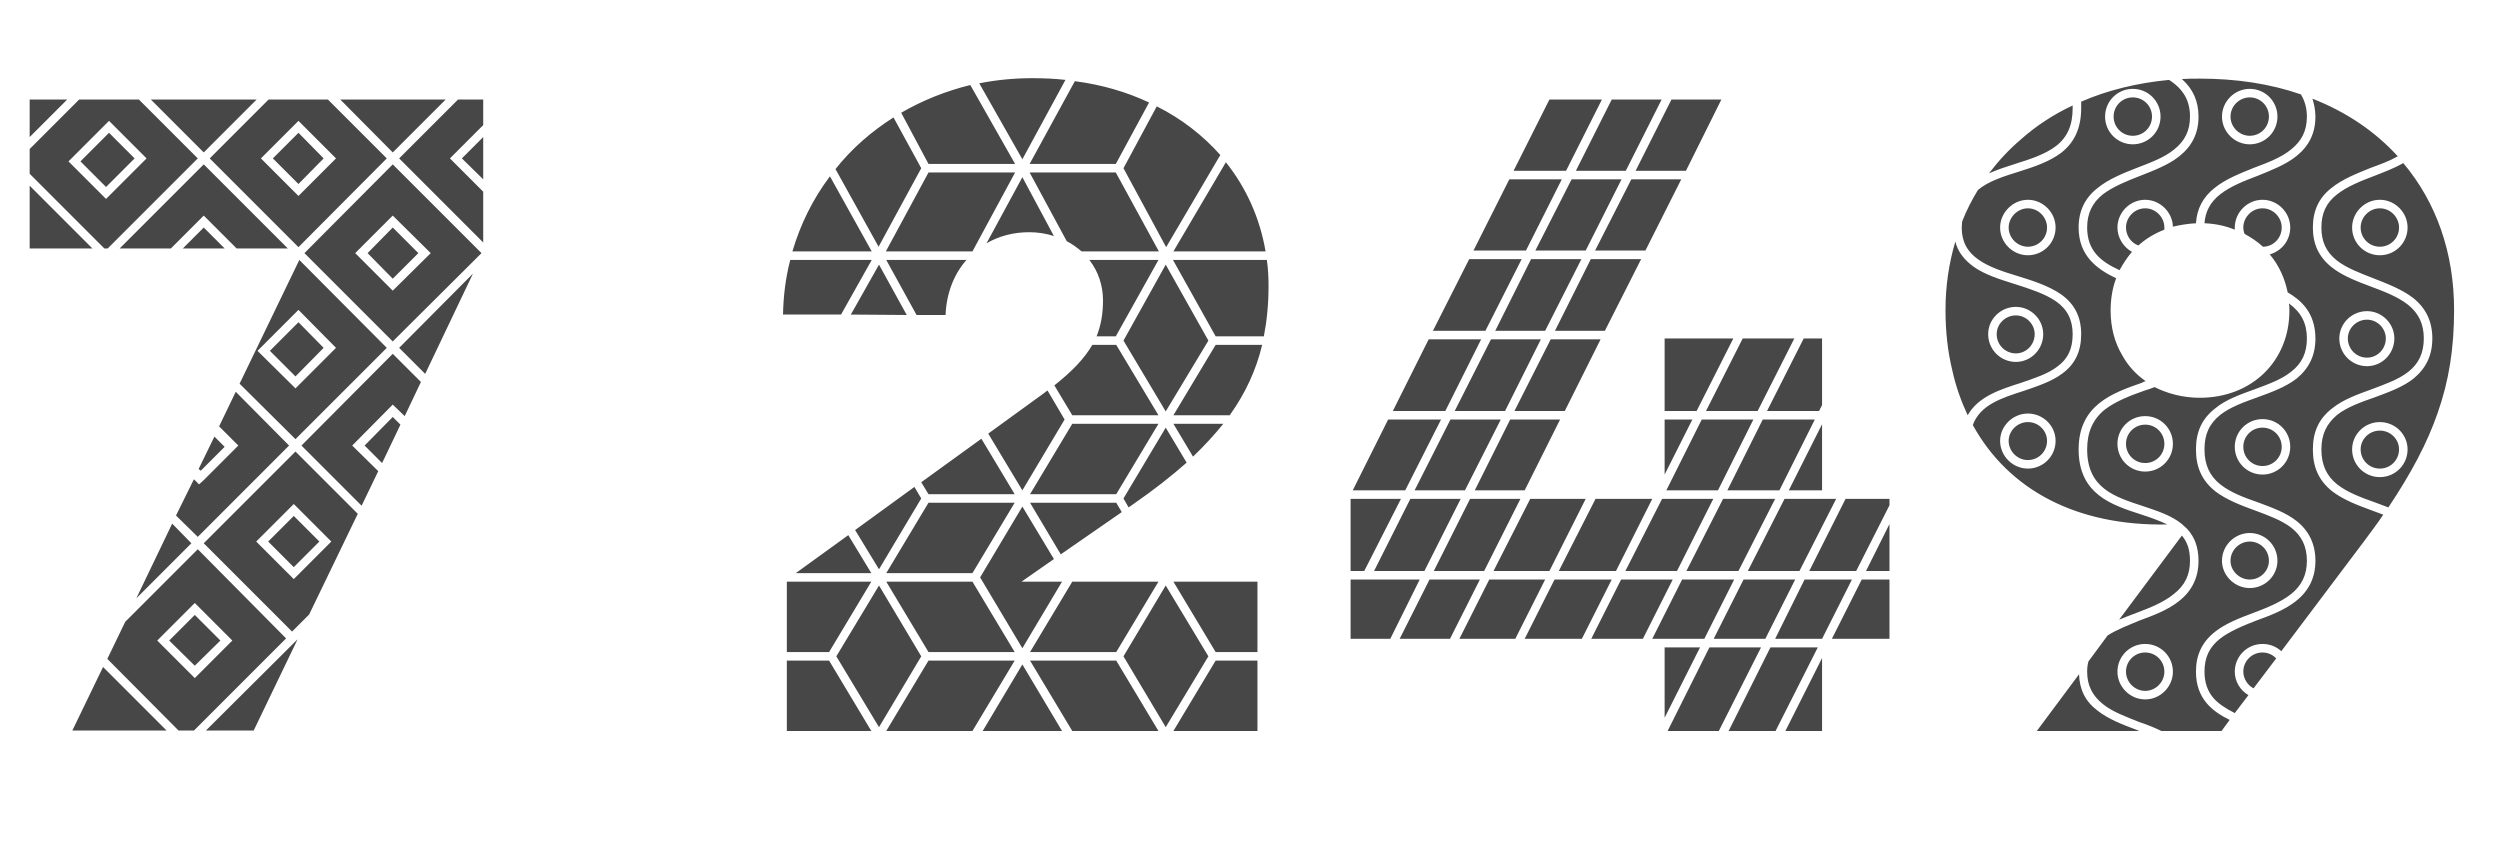 <svg width="225" height="77" viewBox="0 0 225 77" fill="none" xmlns="http://www.w3.org/2000/svg">
<path d="M2.67 12.336V8.957H6.049L2.67 12.336ZM2.67 15.639V13.412L7.124 8.957H12.5L17.8 14.256L9.697 22.359H9.39L2.67 15.639ZM13.576 8.957H23.099L18.337 13.719L13.576 8.957ZM18.875 14.256L24.174 8.957H29.512L34.811 14.256L26.862 22.244L18.875 14.256ZM30.625 8.957H40.11L35.348 13.719L30.625 8.957ZM35.924 14.256L41.224 8.957H43.489V11.261L40.494 14.256L43.489 17.252V21.821L35.924 14.256ZM6.164 14.525L9.544 17.904L13.192 14.256L9.812 10.877L6.164 14.525ZM23.483 14.256L26.862 17.636L30.241 14.256L26.862 10.877L23.483 14.256ZM7.24 14.525L9.812 11.952L12.116 14.256L9.544 16.829L7.24 14.525ZM24.558 14.256L26.862 11.952L29.128 14.256L26.862 16.56L24.558 14.256ZM41.569 14.256L43.489 12.336V16.138L41.569 14.256ZM10.772 22.359L18.337 14.794L25.902 22.359H21.294L18.337 19.402L15.38 22.359H10.772ZM27.4 22.781L35.348 14.794L43.336 22.781L35.348 30.73L27.4 22.781ZM2.67 22.359V16.714L8.315 22.359H2.67ZM31.969 22.781L35.348 26.16L38.766 22.781L35.348 19.402L31.969 22.781ZM16.456 22.359L18.337 20.477L20.219 22.359H16.456ZM33.083 22.781L35.348 20.477L37.652 22.781L35.348 25.085L33.083 22.781ZM21.563 34.532L26.939 23.395L34.811 31.306L26.593 39.523L21.563 34.532ZM35.924 31.306L42.568 24.624L38.267 33.648L35.924 31.306ZM23.176 31.575L26.593 34.954L30.241 31.306L26.862 27.888L23.176 31.575ZM24.289 31.575L26.862 29.002L29.128 31.306L26.593 33.879L24.289 31.575ZM27.131 40.099L35.348 31.843L37.883 34.378L36.424 37.45L35.348 36.413L31.7 40.099L34.043 42.404L32.545 45.514L27.131 40.099ZM15.841 46.397L17.454 43.133L17.915 43.594L18.337 43.21L21.448 40.099L19.72 38.371L21.217 35.261L26.017 40.099L17.8 48.317L15.841 46.397ZM32.814 40.099L35.348 37.527L36.04 38.218L34.388 41.674L32.814 40.099ZM17.876 42.212L19.297 39.293L20.219 40.215L18.068 42.365L17.876 42.212ZM18.337 48.893L26.593 40.637L32.2 46.243L27.822 55.306L26.286 56.842L18.337 48.893ZM23.06 48.739L26.44 52.119L29.819 48.739L26.44 45.36L23.06 48.739ZM24.136 48.739L26.44 46.435L28.744 48.739L26.44 51.044L24.136 48.739ZM12.27 53.847L15.496 47.127L17.224 48.893L12.27 53.847ZM9.659 59.3L11.272 55.959L17.8 49.431L25.748 57.456L17.454 65.751H16.072L9.659 59.3ZM17.531 61.028L20.91 57.648L17.531 54.269L14.152 57.648L17.531 61.028ZM15.227 57.648L17.531 55.344L19.835 57.648L17.531 59.914L15.227 57.648ZM18.529 65.751L26.785 57.533L22.83 65.751H18.529ZM6.51 65.751L9.275 60.029L14.996 65.751H6.51ZM88.134 7.498C89.67 7.191 91.283 7.037 92.896 7.037C93.894 7.037 94.931 7.076 95.891 7.191L92.013 14.333L88.134 7.498ZM92.665 14.755L96.736 7.306C99.117 7.613 101.382 8.266 103.417 9.226L100.422 14.755H92.665ZM81.107 10.148C83.027 9.034 85.139 8.189 87.328 7.652L91.36 14.755H83.565L81.107 10.148ZM101.113 15.139L104.109 9.572C106.336 10.685 108.256 12.183 109.83 13.949L104.953 22.244L101.113 15.139ZM75.194 15.216C76.653 13.373 78.419 11.837 80.416 10.57L82.912 15.139L79.072 22.205L75.194 15.216ZM105.606 22.628L110.329 14.602C112.173 16.906 113.401 19.671 113.901 22.628H105.606ZM79.725 22.628L83.565 15.524H91.36L87.52 22.628H79.725ZM92.665 15.524H100.422L104.301 22.628H97.35C96.928 22.282 96.467 21.936 96.006 21.706L92.665 15.524ZM71.315 22.628C72.045 20.17 73.158 17.904 74.694 15.869L78.457 22.628H71.315ZM88.787 21.898L92.013 15.946L94.854 21.245C94.163 21.015 93.395 20.899 92.627 20.899C91.206 20.899 89.901 21.245 88.787 21.898ZM70.47 28.311C70.509 26.621 70.701 25.008 71.123 23.395H78.457L75.693 28.311H70.47ZM79.763 23.395H86.982C85.83 24.701 85.177 26.429 85.101 28.349H82.49L79.763 23.395ZM98.041 23.395H104.262L100.422 30.269H98.694C99.078 29.309 99.27 28.272 99.27 27.044C99.27 25.7 98.848 24.432 98.041 23.395ZM105.568 23.395H114.016C114.131 24.163 114.169 24.97 114.169 25.738C114.169 27.389 114.016 28.887 113.747 30.269H109.408L105.568 23.395ZM76.576 28.311L79.11 23.818L81.606 28.349L76.576 28.311ZM101.113 30.653L104.915 23.818L108.755 30.653L104.915 37.028L101.113 30.653ZM94.893 34.685C96.544 33.38 97.619 32.227 98.31 31.037H100.461L104.262 37.373H96.505L94.893 34.685ZM105.606 37.373L109.408 31.037H113.594C113.056 33.303 112.096 35.376 110.675 37.373H105.606ZM88.941 39.024L93.971 35.376C94.048 35.3 94.163 35.223 94.278 35.146L95.814 37.757L92.013 44.132L88.941 39.024ZM92.704 44.477L96.505 38.141H104.262L100.461 44.477H92.704ZM105.606 38.141H110.099C109.293 39.139 108.409 40.099 107.373 41.098L105.606 38.141ZM101.113 44.861L104.915 38.487L106.797 41.636C105.414 42.864 103.84 44.093 101.958 45.399L101.574 45.667L101.113 44.861ZM82.912 43.402L88.326 39.485L91.322 44.477H83.565L82.912 43.402ZM76.96 47.703L82.297 43.824L82.912 44.861L79.11 51.236L76.96 47.703ZM79.763 51.581L83.565 45.245H91.322L87.52 51.581H79.763ZM92.704 45.245H100.461L100.96 46.09L95.469 49.892L92.704 45.245ZM88.211 51.965L92.013 45.591L94.854 50.314L91.936 52.349H95.584L92.013 58.34L88.211 51.965ZM71.622 51.581L76.346 48.163L78.419 51.581H71.622ZM70.816 58.685V52.349H78.419L74.618 58.685H70.816ZM79.763 52.349H87.52L91.322 58.685H83.565L79.763 52.349ZM92.704 58.685L96.505 52.349H104.262L100.461 58.685H92.704ZM105.606 52.349H113.171V58.685H109.408L105.606 52.349ZM75.27 59.069L79.11 52.695L82.912 59.069L79.11 65.444L75.27 59.069ZM101.113 59.069L104.915 52.695L108.755 59.069L104.915 65.444L101.113 59.069ZM70.816 65.789V59.453H74.618L78.419 65.789H70.816ZM79.763 65.789L83.565 59.453H91.322L87.52 65.789H79.763ZM92.704 59.453H100.461L104.262 65.789H96.505L92.704 59.453ZM105.606 65.789L109.408 59.453H113.171V65.789H105.606ZM88.442 65.789L92.013 59.799L95.584 65.789H88.442ZM139.448 8.957H144.172L140.946 15.37H136.223L139.448 8.957ZM145.055 8.957H149.548L146.322 15.37H141.829L145.055 8.957ZM151.736 15.37H147.205L150.431 8.957H154.924L151.736 15.37ZM135.839 16.138H140.562L137.336 22.551H132.613L135.839 16.138ZM141.445 16.138H145.938L142.712 22.551H138.181L141.445 16.138ZM146.821 16.138H151.314L148.088 22.551H143.557L146.821 16.138ZM132.229 23.319H136.952L133.688 29.77H128.965L132.229 23.319ZM137.797 23.319H142.328L139.064 29.77H134.572L137.797 23.319ZM143.173 23.319H147.704L144.44 29.77H139.948L143.173 23.319ZM155.999 30.461L152.696 36.989H149.816V30.461H155.999ZM156.844 30.461H161.49L158.188 36.989H153.541L156.844 30.461ZM163.986 36.452L163.717 36.989H159.032L162.335 30.461H163.986V36.452ZM128.581 30.538H133.304L130.079 36.989H125.356L128.581 30.538ZM134.188 30.538H138.68L135.455 36.989H130.924L134.188 30.538ZM140.831 36.989H136.3L139.564 30.538H144.056L140.831 36.989ZM124.933 37.757H129.695L126.469 44.132H121.746L124.933 37.757ZM130.54 37.757H135.071L131.845 44.132H127.314L130.54 37.757ZM137.221 44.132H132.728L135.916 37.757H140.408L137.221 44.132ZM149.816 37.757H152.312L149.816 42.711V37.757ZM153.157 37.757H157.804L154.616 44.132H149.97L153.157 37.757ZM160.146 44.132H155.461L158.648 37.757H163.333L160.146 44.132ZM160.991 44.132L163.986 38.179V44.132H160.991ZM121.554 44.9H126.085L122.783 51.389H121.554V44.9ZM126.93 44.9H131.461L128.197 51.389H123.666L126.93 44.9ZM132.306 44.9H136.837L133.573 51.389H129.042L132.306 44.9ZM137.72 44.9H142.712L139.448 51.389H134.418L137.72 44.9ZM143.596 44.9H148.703L145.439 51.389H140.293L143.596 44.9ZM149.586 44.9H154.194L150.93 51.389H146.284L149.586 44.9ZM155.077 44.9H159.762L156.46 51.389H151.775L155.077 44.9ZM161.951 51.389H157.304L160.607 44.9H165.253L161.951 51.389ZM170.053 45.475L167.058 51.389H162.834L166.098 44.9H170.053V45.475ZM170.053 51.389H167.941L170.053 47.165V51.389ZM121.554 57.495V52.157H127.775L125.125 57.495H121.554ZM128.658 52.157H133.189L130.501 57.495H125.97L128.658 52.157ZM134.034 52.157H139.064L136.376 57.495H131.346L134.034 52.157ZM139.909 52.157H145.055L142.367 57.495H137.221L139.909 52.157ZM145.9 52.157H150.546L147.858 57.495H143.212L145.9 52.157ZM148.703 57.495L151.391 52.157H156.076L153.388 57.495H148.703ZM158.879 57.495H154.232L156.92 52.157H161.567L158.879 57.495ZM163.986 57.495H159.762L162.412 52.157H166.674L163.986 57.495ZM164.869 57.495L167.557 52.157H170.053V57.495H164.869ZM149.816 58.263H153.004L149.816 64.599V58.263ZM153.848 58.263H158.495L154.693 65.789H150.085L153.848 58.263ZM159.8 65.789H155.576L159.34 58.263H163.602L159.8 65.789ZM160.684 65.789L163.986 59.223V65.789H160.684ZM187.844 20.477C187.844 19.21 188.305 18.25 189.265 17.482C190.186 16.791 191.415 16.291 192.606 15.831C193.873 15.332 195.178 14.832 196.138 14.064C197.291 13.143 197.866 11.991 197.866 10.493C197.866 9.111 197.367 7.997 196.369 7.114C196.906 7.076 197.444 7.076 197.982 7.076C201.246 7.076 204.318 7.536 207.083 8.496C207.428 9.072 207.62 9.725 207.62 10.493C207.62 11.76 207.159 12.682 206.199 13.45C205.316 14.18 204.087 14.64 202.859 15.101C201.63 15.6 200.324 16.099 199.326 16.906C198.289 17.712 197.713 18.788 197.636 20.093C196.906 20.131 196.215 20.247 195.562 20.4C195.524 19.095 194.41 17.981 193.066 17.981C191.684 17.981 190.57 19.133 190.57 20.477C190.57 21.399 191.108 22.244 191.876 22.666C191.454 23.165 191.07 23.741 190.762 24.317C188.996 23.511 187.844 22.512 187.844 20.477ZM176.554 20.477C176.554 20.285 176.593 20.131 176.593 19.939C176.977 18.941 177.476 17.981 178.014 17.098C178.974 16.291 180.356 15.869 181.7 15.447C183.044 15.024 184.427 14.563 185.502 13.757C186.73 12.797 187.306 11.492 187.306 9.725V9.149C189.687 8.112 192.375 7.46 195.217 7.191C196.522 8.036 197.099 9.072 197.099 10.493C197.099 11.76 196.638 12.682 195.678 13.45C194.794 14.18 193.527 14.64 192.337 15.101C191.07 15.6 189.802 16.099 188.804 16.906C187.652 17.789 187.076 18.98 187.076 20.477C187.076 23.05 188.766 24.24 190.455 25.047C190.11 25.93 189.956 26.928 189.956 27.965C189.956 29.424 190.302 30.807 190.993 31.959C191.492 32.88 192.222 33.687 193.105 34.301C192.99 34.34 192.874 34.378 192.759 34.455C190.11 35.376 187.076 36.452 187.076 40.445C187.076 44.477 190.033 45.437 192.644 46.282C193.489 46.551 194.334 46.858 195.063 47.203C186.999 47.357 180.817 44.17 177.553 38.256C178.206 36.452 180.087 35.837 182.122 35.184C183.351 34.762 184.657 34.34 185.617 33.61C186.769 32.765 187.306 31.613 187.306 30.077C187.306 28.541 186.73 27.351 185.463 26.468C184.388 25.738 183.006 25.277 181.623 24.855C180.356 24.471 179.012 24.048 178.052 23.357C177.054 22.666 176.554 21.744 176.554 20.477ZM189.457 10.493C189.457 11.876 190.57 12.989 191.953 12.989C193.335 12.989 194.449 11.876 194.449 10.493C194.449 9.111 193.335 7.997 191.953 7.997C190.57 7.997 189.457 9.111 189.457 10.493ZM199.979 10.493C199.979 11.876 201.13 12.989 202.474 12.989C203.857 12.989 204.97 11.876 204.97 10.493C204.97 9.111 203.857 7.997 202.474 7.997C201.13 7.997 199.979 9.111 199.979 10.493ZM190.225 10.493C190.225 9.533 190.993 8.765 191.953 8.765C192.913 8.765 193.681 9.533 193.681 10.493C193.681 11.453 192.913 12.221 191.953 12.221C190.993 12.221 190.225 11.453 190.225 10.493ZM200.746 10.493C200.746 9.533 201.553 8.765 202.474 8.765C203.434 8.765 204.203 9.533 204.203 10.493C204.203 11.453 203.434 12.221 202.474 12.221C201.553 12.221 200.746 11.453 200.746 10.493ZM198.404 60.452C198.404 59.184 198.826 58.263 199.786 57.495C200.67 56.803 201.898 56.304 203.089 55.843C204.356 55.383 205.662 54.883 206.66 54.077C207.812 53.156 208.388 51.965 208.388 50.468C208.388 48.97 207.812 47.779 206.698 46.896C205.738 46.128 204.433 45.667 203.204 45.207C201.975 44.784 200.746 44.324 199.825 43.594C198.865 42.826 198.404 41.828 198.404 40.445C198.404 39.101 198.826 38.141 199.825 37.335C200.708 36.644 201.975 36.183 203.166 35.76C204.433 35.3 205.7 34.839 206.698 34.071C207.812 33.149 208.388 31.997 208.388 30.461C208.388 28.08 207.006 26.967 205.892 26.314C205.623 25.008 205.086 23.856 204.279 22.896C205.354 22.589 206.122 21.629 206.122 20.477C206.122 19.133 205.009 17.981 203.626 17.981C202.244 17.981 201.13 19.133 201.13 20.477V20.669C200.286 20.323 199.364 20.131 198.404 20.093C198.481 19.018 198.942 18.173 199.825 17.482C200.708 16.791 201.937 16.291 203.166 15.831C204.394 15.332 205.7 14.832 206.66 14.064C207.812 13.143 208.388 11.991 208.388 10.493C208.388 9.917 208.273 9.38 208.119 8.88C211.153 10.071 213.726 11.799 215.799 14.064C215.07 14.487 214.225 14.794 213.38 15.101C212.151 15.6 210.846 16.099 209.847 16.906C208.695 17.789 208.158 18.98 208.158 20.477C208.158 21.975 208.695 23.127 209.847 24.048C210.807 24.816 212.113 25.316 213.342 25.776C214.57 26.237 215.799 26.698 216.721 27.427C217.681 28.195 218.142 29.155 218.142 30.461C218.142 31.767 217.681 32.727 216.759 33.456C215.876 34.148 214.686 34.57 213.457 35.031C212.19 35.492 210.884 35.952 209.886 36.759C208.695 37.68 208.158 38.871 208.158 40.445C208.158 42.058 208.695 43.248 209.886 44.208C210.884 44.976 212.19 45.475 213.457 45.936C213.802 46.051 214.148 46.205 214.494 46.32C213.956 47.127 213.342 47.933 212.689 48.816L205.316 58.608C204.855 58.186 204.279 57.956 203.626 57.956C202.244 57.956 201.13 59.069 201.13 60.452C201.13 61.335 201.63 62.141 202.359 62.563L201.13 64.176C200.286 63.754 199.671 63.331 199.249 62.871C198.673 62.218 198.404 61.411 198.404 60.452ZM179.012 15.6C179.857 14.487 180.779 13.488 181.854 12.567C183.236 11.338 184.81 10.301 186.539 9.495V9.725C186.539 11.261 186.078 12.336 185.041 13.143C184.081 13.872 182.814 14.295 181.47 14.717C180.625 14.986 179.78 15.255 179.012 15.6ZM208.926 40.445C208.926 39.101 209.386 38.141 210.346 37.335C211.23 36.644 212.497 36.183 213.726 35.76C214.954 35.3 216.26 34.839 217.22 34.071C218.334 33.149 218.91 31.997 218.91 30.461C218.91 28.925 218.334 27.735 217.182 26.813C216.183 26.045 214.878 25.546 213.61 25.047C212.42 24.586 211.191 24.125 210.308 23.434C209.348 22.666 208.926 21.744 208.926 20.477C208.926 19.21 209.348 18.25 210.346 17.482C211.23 16.791 212.458 16.291 213.687 15.831C214.57 15.485 215.492 15.139 216.298 14.679C219.294 18.25 220.868 22.781 220.868 27.888C220.868 31.344 220.407 34.301 219.37 37.219C218.449 39.869 217.028 42.557 214.954 45.667L213.726 45.207C212.535 44.784 211.268 44.324 210.346 43.594C209.386 42.826 208.926 41.828 208.926 40.445ZM180.01 20.477C180.01 21.86 181.162 22.973 182.507 22.973C183.889 22.973 185.003 21.86 185.003 20.477C185.003 19.133 183.889 17.981 182.507 17.981C181.162 17.981 180.01 19.133 180.01 20.477ZM211.69 20.477C211.69 21.86 212.804 22.973 214.186 22.973C215.569 22.973 216.682 21.86 216.682 20.477C216.682 19.133 215.569 17.981 214.186 17.981C212.804 17.981 211.69 19.133 211.69 20.477ZM180.779 20.477C180.779 19.555 181.585 18.749 182.507 18.749C183.466 18.749 184.234 19.555 184.234 20.477C184.234 21.437 183.466 22.205 182.507 22.205C181.585 22.205 180.779 21.437 180.779 20.477ZM191.339 20.477C191.339 19.555 192.107 18.749 193.066 18.749C194.026 18.749 194.794 19.555 194.794 20.477V20.669C193.911 21.015 193.143 21.476 192.452 22.09C191.799 21.86 191.339 21.207 191.339 20.477ZM201.898 20.477C201.898 19.555 202.667 18.749 203.626 18.749C204.586 18.749 205.354 19.555 205.354 20.477C205.354 21.437 204.586 22.205 203.665 22.205C203.166 21.744 202.59 21.36 202.014 21.053C201.937 20.861 201.898 20.669 201.898 20.477ZM212.458 20.477C212.458 19.555 213.226 18.749 214.186 18.749C215.146 18.749 215.914 19.555 215.914 20.477C215.914 21.437 215.146 22.205 214.186 22.205C213.226 22.205 212.458 21.437 212.458 20.477ZM175.095 27.888C175.095 25.738 175.402 23.703 175.979 21.744C176.209 22.666 176.785 23.395 177.63 24.01C178.667 24.739 180.049 25.162 181.393 25.584C182.698 26.007 184.042 26.429 185.041 27.12C186.078 27.85 186.539 28.81 186.539 30.077C186.539 31.383 186.116 32.304 185.156 32.995C184.311 33.648 183.121 34.032 181.892 34.455C179.972 35.069 178.052 35.684 177.092 37.373C176.516 36.144 176.017 34.762 175.71 33.341C175.287 31.613 175.095 29.808 175.095 27.888ZM187.844 60.452C187.844 60.106 187.883 59.799 187.959 59.53L189.687 57.188C190.532 56.65 191.569 56.266 192.567 55.843C193.834 55.383 195.14 54.883 196.138 54.077C197.291 53.156 197.866 51.965 197.866 50.468C197.866 49.277 197.521 48.317 196.83 47.587L196.369 47.165C195.447 46.397 194.142 45.975 192.874 45.552C190.302 44.708 187.844 43.94 187.844 40.445C187.844 38.909 188.343 37.757 189.418 36.874C190.417 36.106 191.722 35.607 193.028 35.146C193.297 35.069 193.642 34.954 193.911 34.839C195.14 35.453 196.522 35.799 197.982 35.799C202.667 35.799 206.046 32.496 206.046 27.965C206.046 27.735 206.046 27.504 206.007 27.312C207.121 28.119 207.62 29.117 207.62 30.461C207.62 31.767 207.159 32.727 206.199 33.456C205.354 34.148 204.164 34.57 202.935 35.031C201.668 35.492 200.324 35.952 199.364 36.759C198.174 37.68 197.636 38.871 197.636 40.445C197.636 42.058 198.174 43.248 199.364 44.208C200.362 44.976 201.668 45.475 202.935 45.936C204.164 46.397 205.354 46.819 206.238 47.511C207.159 48.24 207.62 49.2 207.62 50.468C207.62 51.735 207.159 52.695 206.199 53.463C205.278 54.192 204.049 54.691 202.82 55.152C201.591 55.613 200.286 56.112 199.326 56.88C198.174 57.802 197.636 58.954 197.636 60.452C197.636 62.871 199.095 64.023 200.67 64.791L199.94 65.789H194.526C193.911 65.482 193.22 65.213 192.529 64.983C191.3 64.484 190.11 64.061 189.265 63.37C188.305 62.602 187.844 61.68 187.844 60.452ZM178.935 30.077C178.935 31.459 180.049 32.573 181.431 32.573C182.775 32.573 183.889 31.459 183.889 30.077C183.889 28.733 182.775 27.619 181.431 27.619C180.049 27.619 178.935 28.733 178.935 30.077ZM210.538 30.461C210.538 31.843 211.652 32.957 213.034 32.957C214.378 32.957 215.492 31.843 215.492 30.461C215.492 29.117 214.378 28.003 213.034 28.003C211.652 28.003 210.538 29.117 210.538 30.461ZM179.703 30.077C179.703 29.155 180.471 28.387 181.431 28.387C182.353 28.387 183.121 29.155 183.121 30.077C183.121 31.037 182.353 31.805 181.431 31.805C180.471 31.805 179.703 31.037 179.703 30.077ZM211.306 30.461C211.306 29.54 212.074 28.771 213.034 28.771C213.956 28.771 214.724 29.54 214.724 30.461C214.724 31.421 213.956 32.189 213.034 32.189C212.074 32.189 211.306 31.421 211.306 30.461ZM180.01 39.677C180.01 41.059 181.162 42.173 182.507 42.173C183.889 42.173 185.003 41.059 185.003 39.677C185.003 38.333 183.889 37.219 182.507 37.219C181.162 37.219 180.01 38.333 180.01 39.677ZM190.57 39.946C190.57 41.328 191.684 42.442 193.066 42.442C194.449 42.442 195.562 41.328 195.562 39.946C195.562 38.563 194.449 37.45 193.066 37.45C191.684 37.45 190.57 38.563 190.57 39.946ZM201.13 40.215C201.13 41.597 202.244 42.711 203.626 42.711C205.009 42.711 206.122 41.597 206.122 40.215C206.122 38.832 205.009 37.719 203.626 37.719C202.244 37.719 201.13 38.832 201.13 40.215ZM180.779 39.677C180.779 38.755 181.585 37.987 182.507 37.987C183.466 37.987 184.234 38.755 184.234 39.677C184.234 40.637 183.466 41.405 182.507 41.405C181.585 41.405 180.779 40.637 180.779 39.677ZM211.69 40.445C211.69 41.828 212.804 42.941 214.186 42.941C215.569 42.941 216.682 41.828 216.682 40.445C216.682 39.101 215.569 37.987 214.186 37.987C212.804 37.987 211.69 39.101 211.69 40.445ZM191.339 39.946C191.339 38.986 192.107 38.218 193.066 38.218C194.026 38.218 194.794 38.986 194.794 39.946C194.794 40.906 194.026 41.674 193.066 41.674C192.107 41.674 191.339 40.906 191.339 39.946ZM201.898 40.215C201.898 39.255 202.667 38.487 203.626 38.487C204.586 38.487 205.354 39.255 205.354 40.215C205.354 41.175 204.586 41.943 203.626 41.943C202.667 41.943 201.898 41.175 201.898 40.215ZM212.458 40.445C212.458 39.523 213.226 38.755 214.186 38.755C215.146 38.755 215.914 39.523 215.914 40.445C215.914 41.405 215.146 42.173 214.186 42.173C213.226 42.173 212.458 41.405 212.458 40.445ZM199.979 50.468C199.979 51.812 201.13 52.925 202.474 52.925C203.857 52.925 204.97 51.812 204.97 50.468C204.97 49.085 203.857 47.971 202.474 47.971C201.13 47.971 199.979 49.085 199.979 50.468ZM190.724 55.767L196.369 48.202C196.868 48.778 197.099 49.508 197.099 50.468C197.099 51.735 196.638 52.695 195.639 53.463C194.756 54.192 193.527 54.691 192.298 55.152C191.799 55.344 191.262 55.536 190.724 55.767ZM200.746 50.468C200.746 49.508 201.553 48.739 202.474 48.739C203.434 48.739 204.203 49.508 204.203 50.468C204.203 51.389 203.434 52.157 202.474 52.157C201.553 52.157 200.746 51.389 200.746 50.468ZM190.57 60.452C190.57 61.795 191.684 62.947 193.066 62.947C194.449 62.947 195.562 61.795 195.562 60.452C195.562 59.069 194.449 57.956 193.066 57.956C191.684 57.956 190.57 59.069 190.57 60.452ZM191.339 60.452C191.339 59.492 192.107 58.724 193.066 58.724C194.026 58.724 194.794 59.492 194.794 60.452C194.794 61.373 194.026 62.179 193.066 62.179C192.107 62.179 191.339 61.373 191.339 60.452ZM201.898 60.452C201.898 59.492 202.667 58.724 203.626 58.724C204.087 58.724 204.548 58.916 204.855 59.261L202.82 61.949C202.282 61.68 201.898 61.066 201.898 60.452ZM183.313 65.789L187.115 60.682C187.153 62.064 187.69 63.139 188.766 63.946C189.726 64.714 191.031 65.213 192.26 65.674L192.529 65.789H183.313Z" fill="#474747"/>
</svg>
